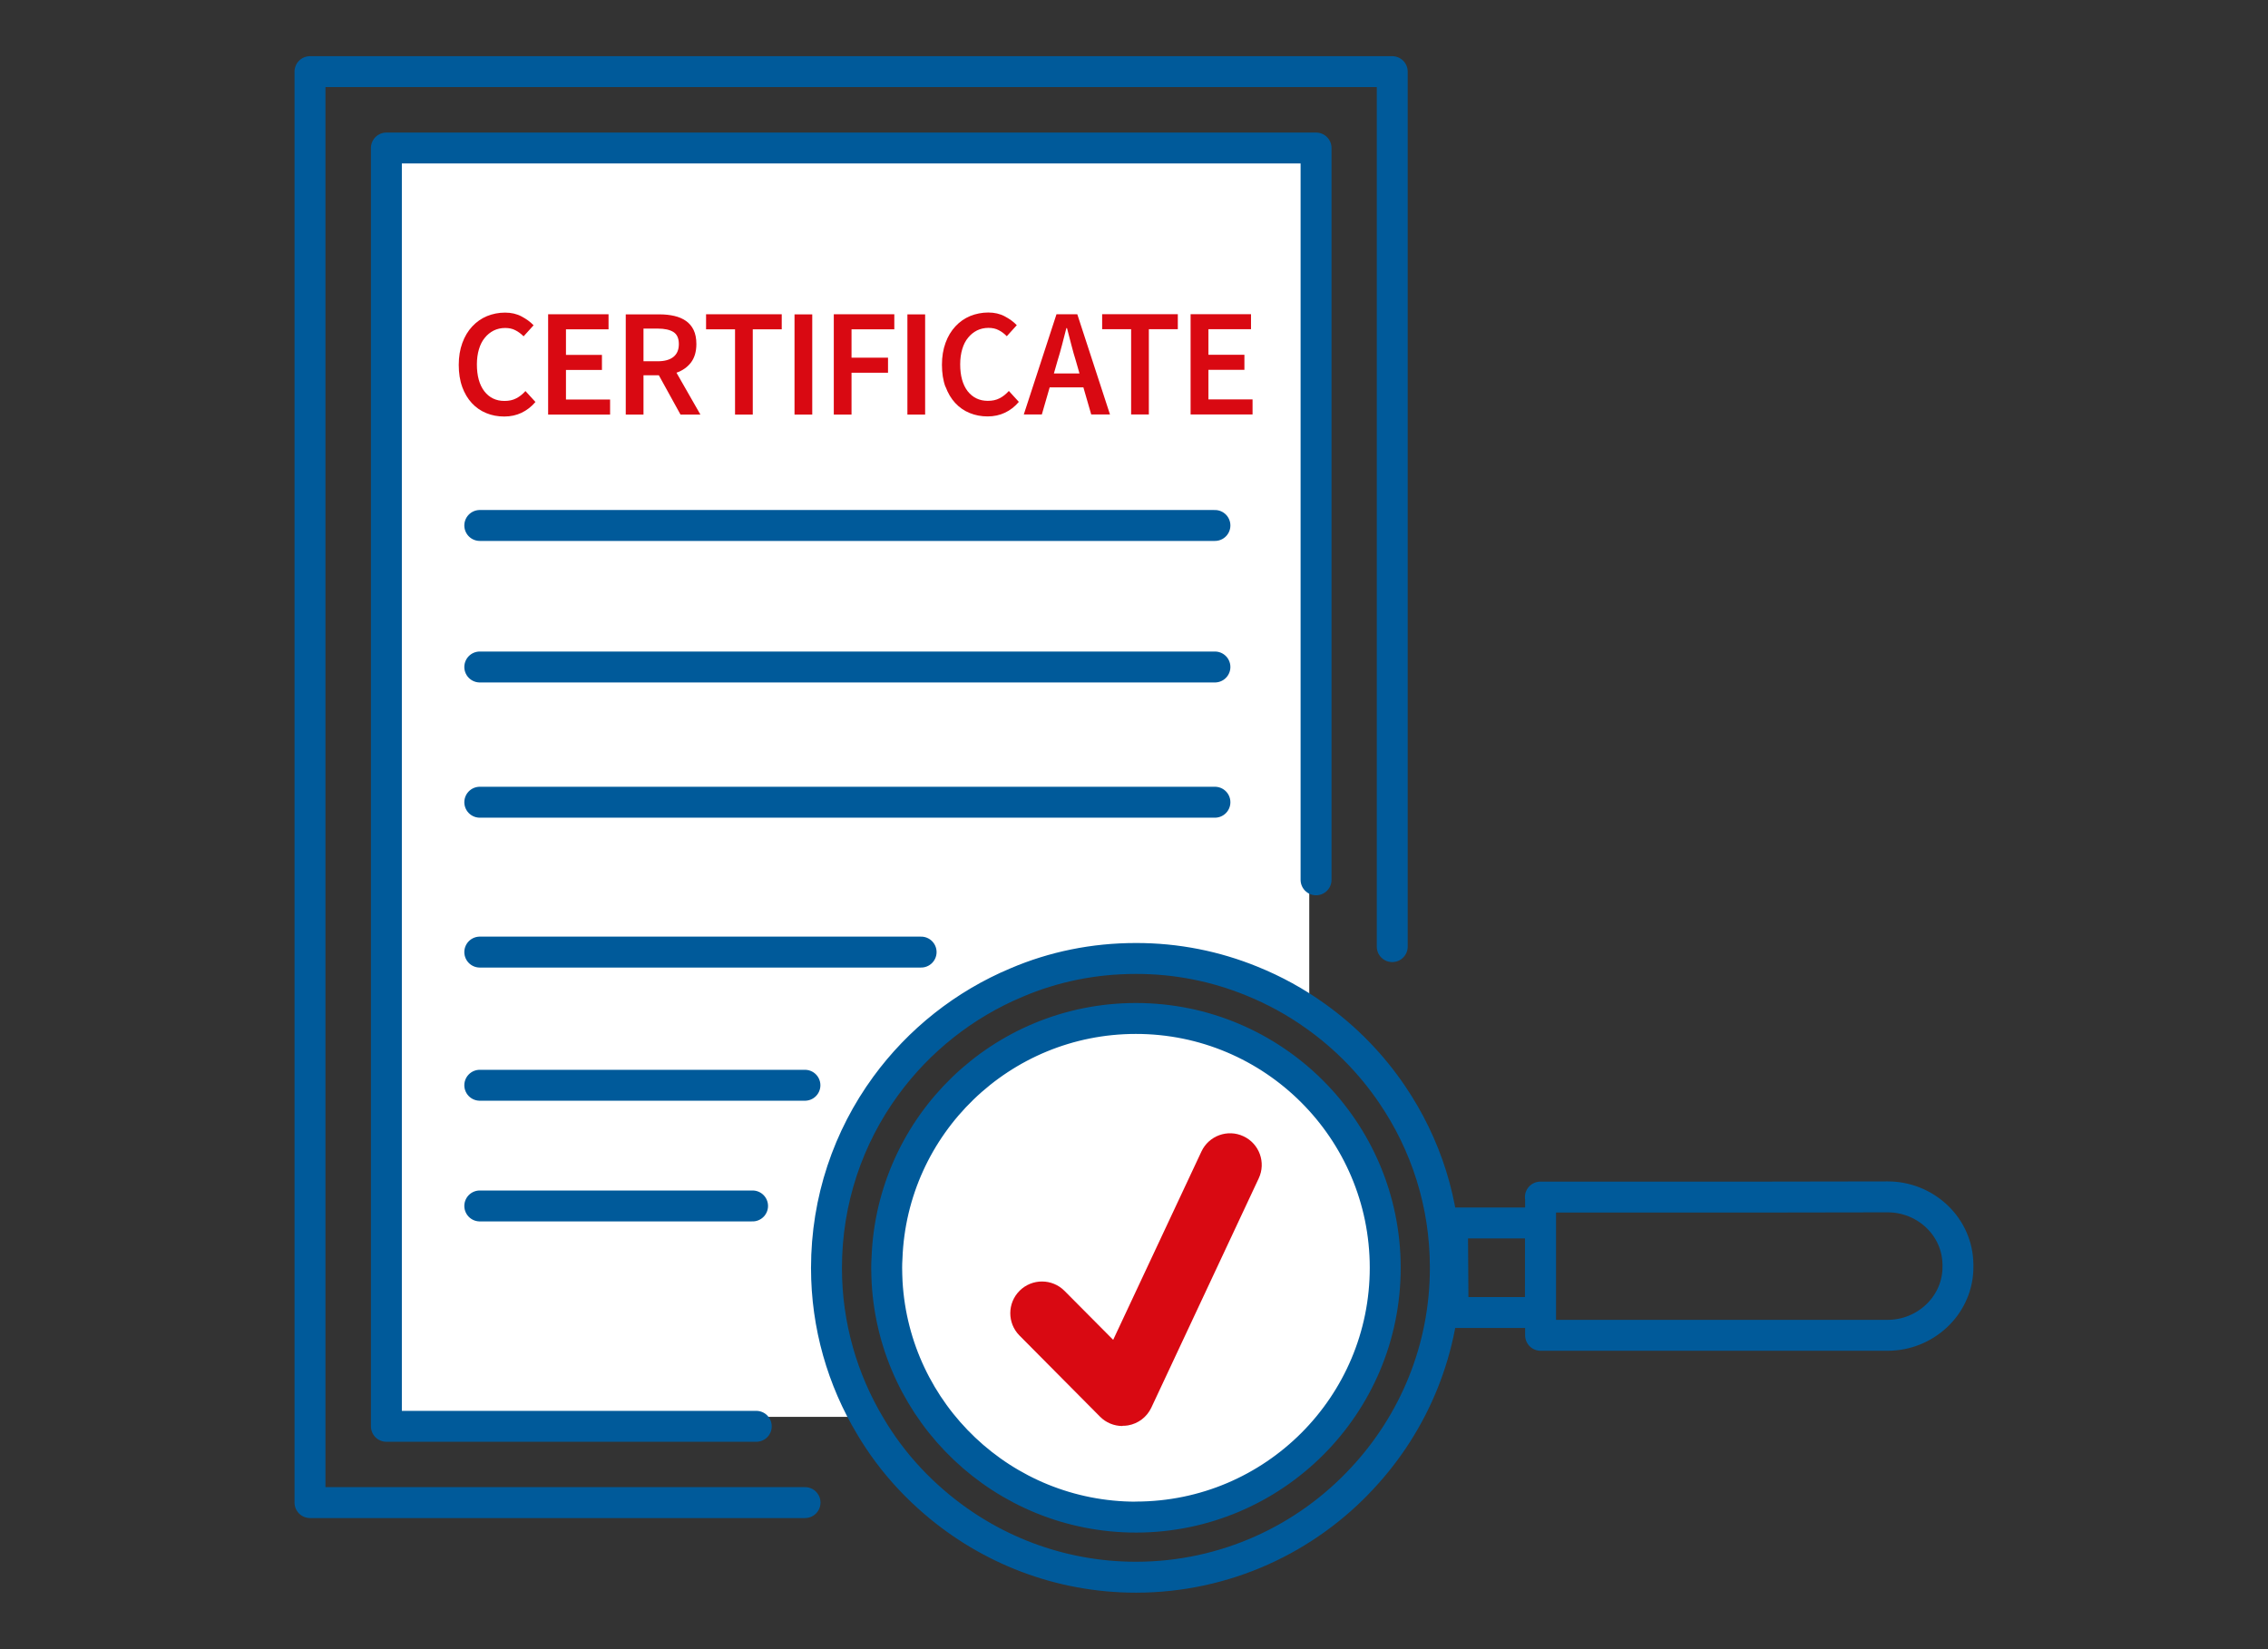 <?xml version="1.0" encoding="UTF-8"?>
<svg id="a" data-name="Ebene 1" xmlns="http://www.w3.org/2000/svg" viewBox="0 0 220 160">
  <rect x="0" y="0" width="220" height="160" fill="#333333" stroke="none"/>
  <defs>
    <style>
      .b {
        fill: #fff;
      }

      .c {
        fill: #d90912;
      }

      .d {
        fill: none;
        stroke: #005a9a;
        stroke-linecap: round;
        stroke-linejoin: round;
        stroke-width: 3px;
      }
    </style>
  </defs>
  <path class="b" d="m38,14.46h89v83s-17-11.92-37,3c-17,15.08-7,37-7,37h-45V14.46Z"/>
  <path class="b" d="m110,147.46c13.23,0,23.96-10.73,23.96-23.96s-10.73-23.96-23.96-23.96-23.96,10.73-23.96,23.96,10.73,23.96,23.96,23.96"/>
  <path class="c" d="m115.49,40.21h6.01v-1.46h-4.28v-2.87h3.49v-1.46h-3.49v-2.48h4.13v-1.46h-5.86v9.72Zm-5.77,0h1.72v-8.27h2.81v-1.46h-7.34v1.46h2.81v8.27Zm-3.86,0h1.81l-3.17-9.72h-2.02l-3.17,9.72h1.75l.76-2.63h3.27l.76,2.63Zm-3.63-3.98l.34-1.19c.16-.51.31-1.04.45-1.58.14-.54.28-1.08.42-1.63h.06c.14.53.28,1.07.42,1.62.14.55.29,1.08.45,1.59l.34,1.19h-2.48Zm-10.51,1.29c.23.62.54,1.15.94,1.58.4.43.86.75,1.4.97.54.22,1.12.33,1.74.33s1.17-.12,1.68-.36c.51-.24.96-.59,1.35-1.05l-.97-1.06c-.28.31-.58.55-.9.71-.32.17-.7.25-1.14.25-.82,0-1.47-.32-1.96-.94-.48-.63-.72-1.5-.72-2.61,0-.54.07-1.04.2-1.47.13-.44.32-.81.57-1.11.24-.3.53-.53.86-.7.33-.16.7-.25,1.11-.25.38,0,.71.07.99.22.28.14.55.34.79.59l.97-1.07c-.31-.33-.7-.61-1.17-.86-.47-.25-1-.37-1.6-.37s-1.21.12-1.75.34c-.55.23-1.02.56-1.43,1-.41.44-.73.97-.96,1.6-.23.63-.35,1.34-.35,2.13s.11,1.52.34,2.14m-3.69,2.69h1.72v-9.72h-1.72v9.72Zm-7.14,0h1.72v-4.06h3.54v-1.46h-3.54v-2.75h4.15v-1.46h-5.87v9.72Zm-3.81,0h1.72v-9.72h-1.72v9.72Zm-5.77,0h1.72v-8.27h2.81v-1.46h-7.34v1.46h2.81v8.27Zm-3.36,0l-2.32-4.06c.58-.2,1.05-.53,1.4-.98.35-.46.53-1.06.53-1.8,0-.54-.09-1-.27-1.37-.18-.37-.43-.66-.75-.88-.32-.22-.69-.38-1.13-.48s-.91-.15-1.41-.15h-3.29v9.72h1.72v-3.81h1.49l2.1,3.81h1.93Zm-5.52-8.34h1.38c.66,0,1.17.11,1.52.33.35.22.53.61.53,1.17s-.18.97-.53,1.25c-.35.28-.86.42-1.52.42h-1.38v-3.17Zm-9.25,8.34h6.01v-1.46h-4.28v-2.87h3.49v-1.46h-3.49v-2.48h4.13v-1.46h-5.86v9.72Zm-8.34-2.69c.23.62.54,1.15.94,1.58.4.43.86.75,1.4.97.53.22,1.11.33,1.74.33s1.17-.12,1.68-.36c.5-.24.96-.59,1.35-1.05l-.97-1.06c-.28.31-.58.55-.9.71-.32.17-.7.25-1.14.25-.82,0-1.47-.32-1.95-.94-.48-.63-.72-1.5-.72-2.61,0-.54.07-1.04.2-1.47.13-.44.32-.81.57-1.11.24-.3.53-.53.86-.7.33-.16.7-.25,1.11-.25.38,0,.71.07.99.22.28.14.55.34.8.59l.97-1.07c-.31-.33-.7-.61-1.17-.86-.47-.25-1-.37-1.6-.37-.62,0-1.21.12-1.75.34-.55.23-1.02.56-1.43,1-.41.44-.73.97-.96,1.6-.23.63-.35,1.34-.35,2.13s.11,1.52.34,2.14"/>
  <path class="d" d="m73.36,138.38h-35.88V14.36h90.18v71m-49.57,60.42H30.07V6.95h104.98v84.89m4.84,26.81h9.54s-.01,8.69-.01,8.69h-9.53m-5.52-4.35c.01,13.35-10.81,24.18-24.16,24.2-12.9,0-23.43-10.08-24.16-22.79-.02-.47-.04-.93-.04-1.4,0-.32.01-.62.03-.93.47-12.92,11.09-23.25,24.13-23.26,13.35-.01,24.19,10.82,24.2,24.17Zm-24.16,24.2c-12.9,0-23.43-10.08-24.16-22.79-.02-.47-.04-.93-.04-1.4,0-.32.01-.62.03-.93.47-12.92,11.09-23.25,24.13-23.26,13.35-.01,24.19,10.82,24.2,24.17.01,13.35-10.81,24.18-24.16,24.2Zm24.84-40.99c-2-2.95-4.5-5.52-7.4-7.59-1.93-1.39-4.02-2.54-6.25-3.44-3.47-1.41-7.25-2.19-11.23-2.18-4.09,0-7.99.81-11.55,2.33-5.09,2.13-9.48,5.62-12.7,10.03-3.63,4.97-5.75,11.07-5.75,17.67,0,5.6,1.56,10.86,4.25,15.34.53.9,1.11,1.77,1.73,2.6,1.32,1.77,2.83,3.37,4.5,4.8,5.27,4.53,12.1,7.26,19.55,7.26,8.68-.01,16.51-3.72,21.97-9.63,4.99-5.36,8.04-12.54,8.03-20.42,0-6.22-1.9-11.99-5.16-16.78Zm-.68,16.79c.01,13.35-10.81,24.18-24.16,24.2-12.9,0-23.43-10.08-24.16-22.79-.02-.47-.04-.93-.04-1.4,0-.32.01-.62.03-.93.47-12.92,11.09-23.25,24.13-23.26,13.35-.01,24.19,10.82,24.2,24.17Zm0,0c.01,13.35-10.81,24.18-24.16,24.2-12.9,0-23.43-10.08-24.16-22.79-.02-.47-.04-.93-.04-1.4,0-.32.01-.62.03-.93.47-12.92,11.09-23.25,24.13-23.26,13.35-.01,24.19,10.82,24.2,24.17Zm6.51-4.36h.01l.06,8.7h-.06s0-8.7,0-8.7Zm8.54-2.49h1.87s10.93,0,10.93,0h8.45s12.45-.02,12.45-.02c3.53,0,6.58,2.69,6.79,6.22.02.24.02.5.01.75v.11c-.16,3.58-3.22,6.34-6.8,6.35h-12.36s-8.45,0-8.45,0h-10.93s-1.94,0-1.94,0v-2.22s0-8.7,0-8.7v-2.49Z"/>
  <path class="c" d="m108.88,138.35c-.81,0-1.6-.32-2.18-.91l-7.81-7.87c-1.19-1.2-1.19-3.15.02-4.35,1.2-1.19,3.15-1.19,4.35.02l4.72,4.75,8.56-18.27c.72-1.54,2.55-2.2,4.08-1.48,1.54.72,2.2,2.55,1.48,4.08l-10.42,22.25c-.43.91-1.27,1.55-2.26,1.72-.18.03-.35.04-.53.04"/>
  <path class="d" d="m46.54,117h26.46m-26.46-11.71h31.54m-31.54-12.92h42.81m-42.81-14.54h71.31m-71.31-13.12h71.31m-71.31-13.73h71.31"/>
</svg>